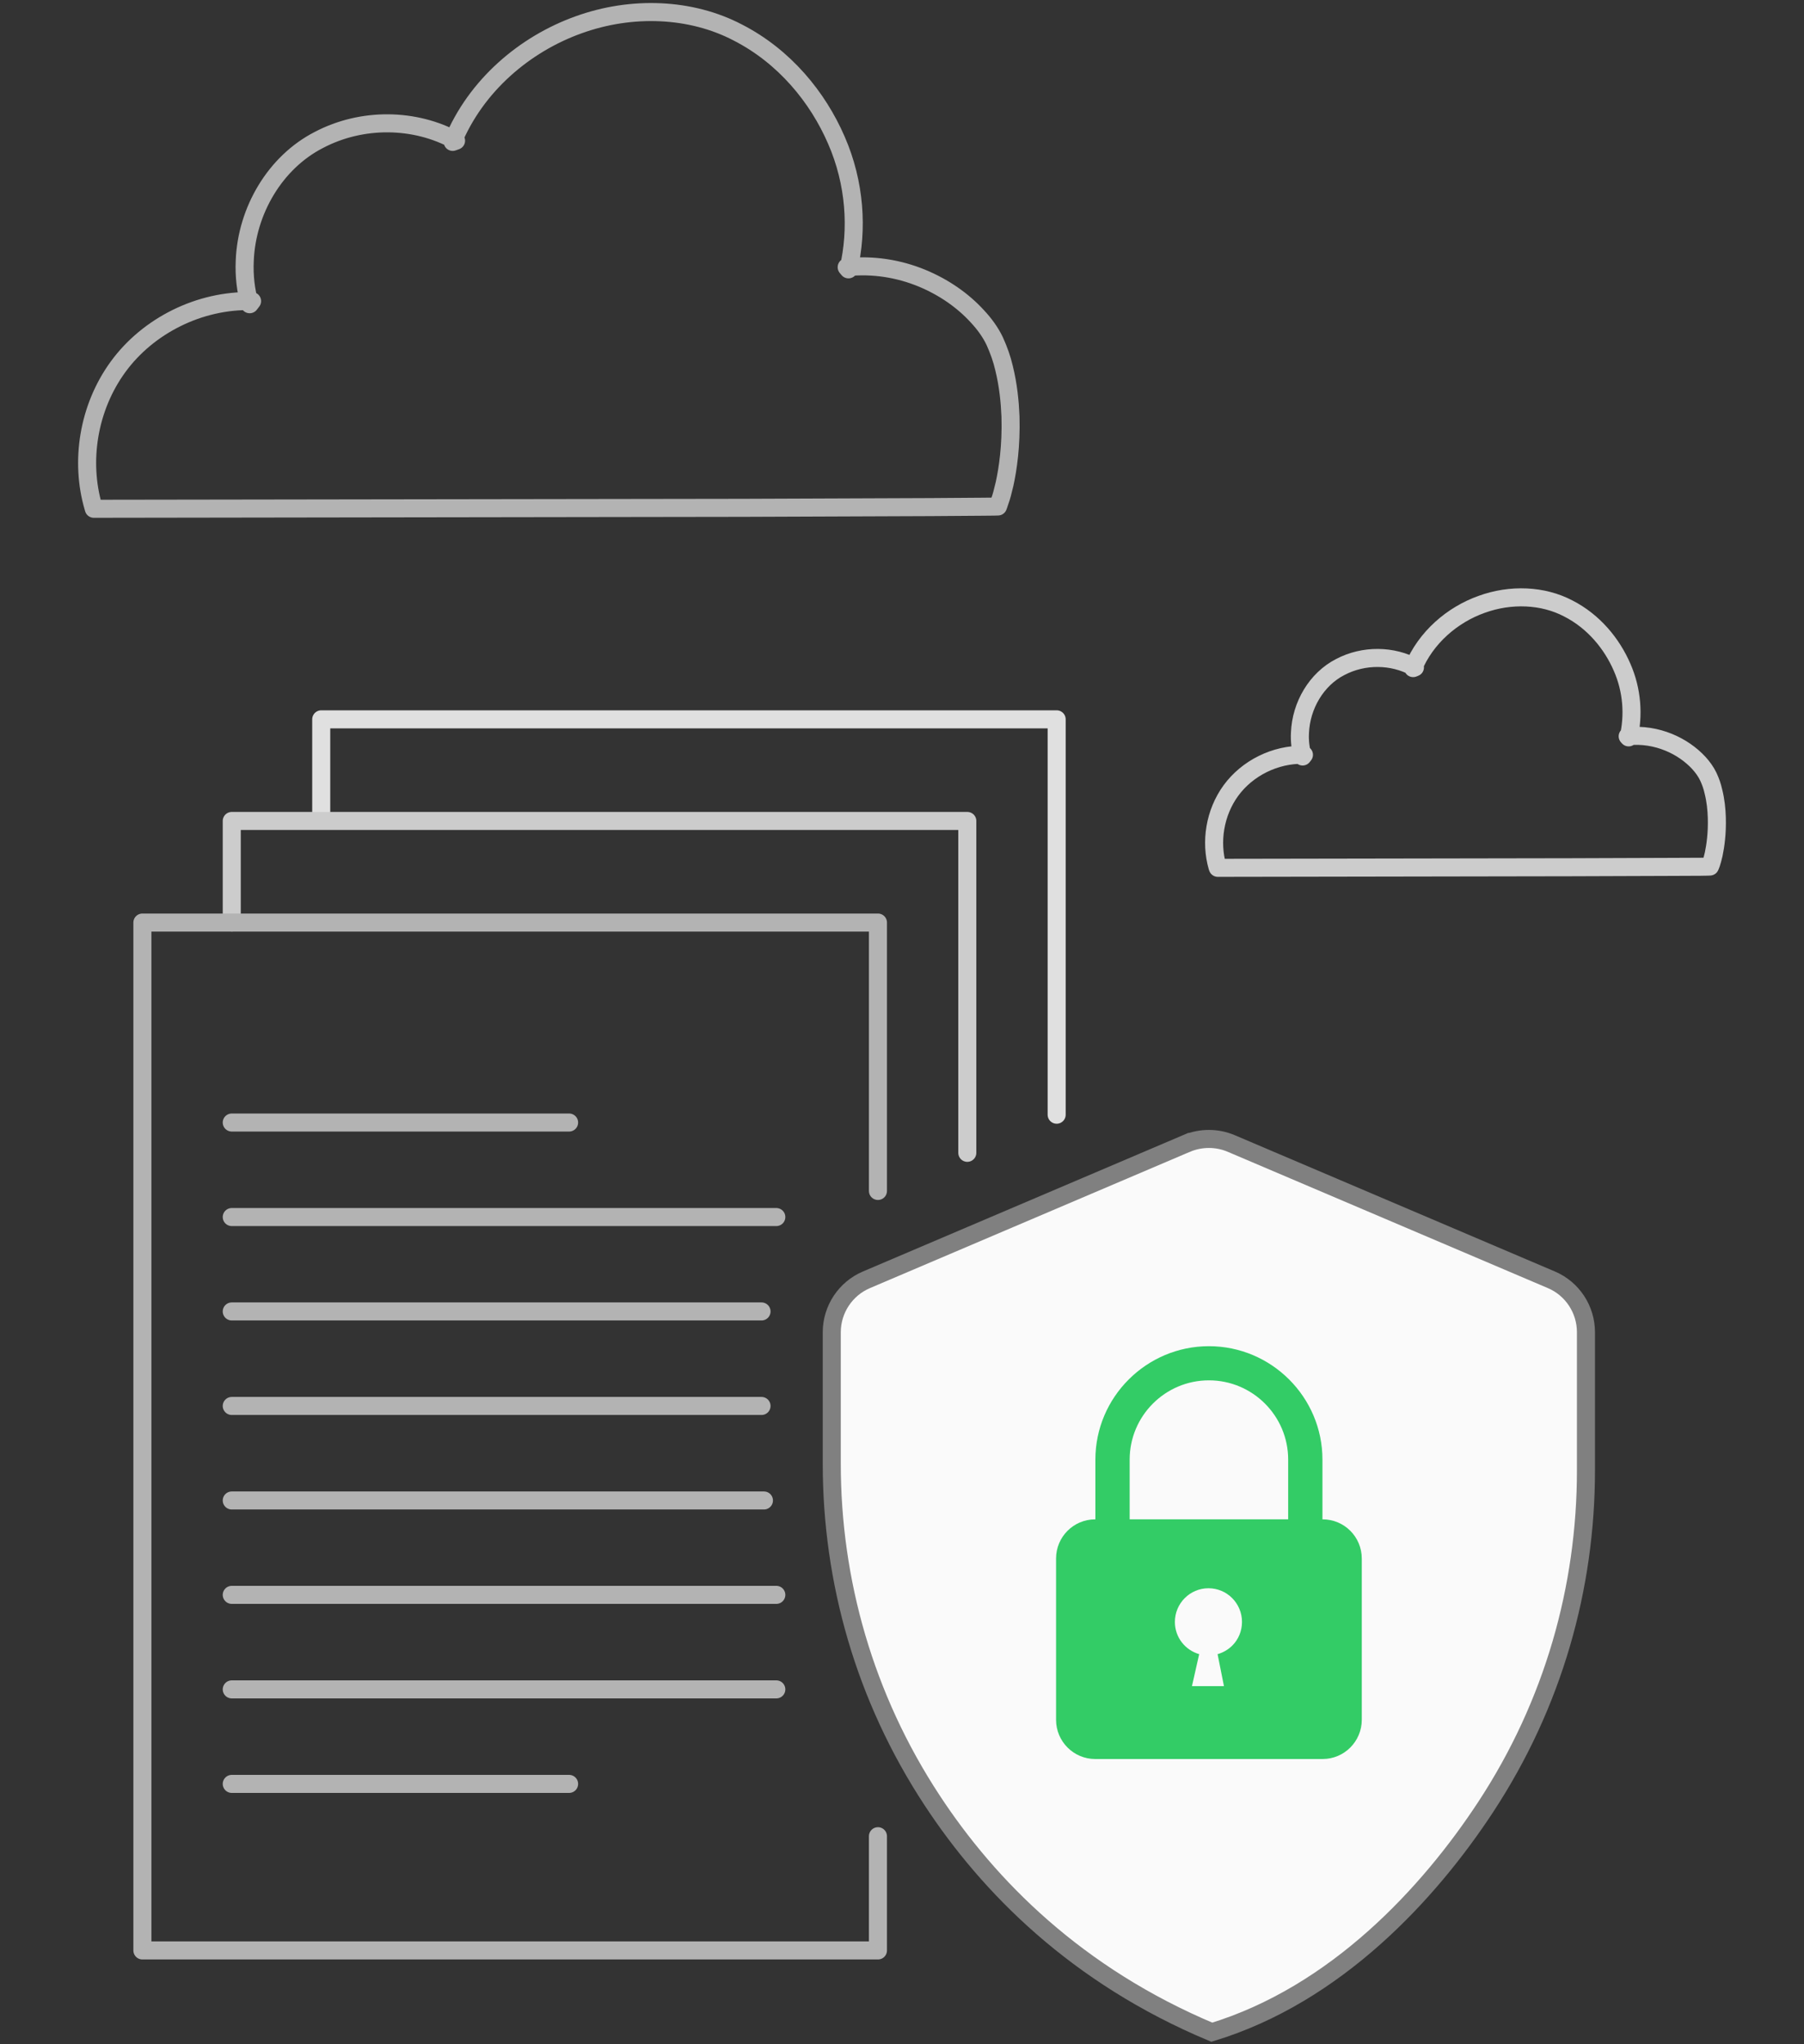 <?xml version="1.0" encoding="UTF-8"?>
<!DOCTYPE svg PUBLIC "-//W3C//DTD SVG 1.1//EN" "http://www.w3.org/Graphics/SVG/1.1/DTD/svg11.dtd">
<!-- Creator: CorelDRAW 2020 (64-Bit) -->
<svg xmlns="http://www.w3.org/2000/svg" xml:space="preserve" width="150px" height="170px" version="1.1" style="shape-rendering:geometricPrecision; text-rendering:geometricPrecision; image-rendering:optimizeQuality; fill-rule:evenodd; clip-rule:evenodd"
viewBox="0 0 150 170"
 xmlns:xlink="http://www.w3.org/1999/xlink"
 xmlns:xodm="http://www.corel.com/coreldraw/odm/2003">
 <rect x="0" y="0" width="150" height="170" fill="#333333" stroke="none"/>
 <defs>
  <style type="text/css">
   <![CDATA[
    .str3 {stroke:gray;stroke-width:1.5;stroke-miterlimit:22.926}
    .str0 {stroke:#B3B3B3;stroke-width:1.5;stroke-linecap:round;stroke-linejoin:round;stroke-miterlimit:22.926}
    .str1 {stroke:#CCCCCC;stroke-width:1.5;stroke-linecap:round;stroke-linejoin:round;stroke-miterlimit:22.926}
    .str2 {stroke:#E0E0E0;stroke-width:1.5;stroke-linecap:round;stroke-linejoin:round;stroke-miterlimit:22.926}
    .fil0 {fill:none}
    .fil2 {fill:#33CC66;fill-rule:nonzero}
    .fil1 {fill:#FAFAFA;fill-rule:nonzero}
   ]]>
  </style>
 </defs>
 <g id="Слой_x0020_1">
  <g id="_2424929775216">
   <g>
    <g>
     <path class="fil0 str0" d="M82.98 42.12c0,0 -0.12,0 -0.36,0.01 -0.25,0 -0.61,0.01 -1.07,0.01 -0.96,0.01 -2.35,0.02 -4.16,0.03 -3.65,0.01 -8.95,0.03 -15.6,0.06 -13.35,0.02 -32.13,0.05 -53.84,0.08l-0.15 0 -0.04 -0.14c-1.11,-3.8 -0.43,-8.26 2.06,-11.67 2.48,-3.4 6.75,-5.57 11.14,-5.46l-0.2 0.26c-0.32,-1.11 -0.47,-2.36 -0.41,-3.61 0.16,-4.17 2.53,-8.19 6.16,-10.05 3.59,-1.89 8.01,-1.82 11.41,0.06l-0.28 0.1c1.94,-4.72 6.02,-8.14 10.45,-9.73 4.44,-1.61 9.37,-1.4 13.25,0.63 3.89,1.99 6.66,5.39 8.2,8.95 1.57,3.59 1.79,7.44 1.01,10.75l-0.15 -0.18c2.22,-0.24 4.38,0.14 6.23,0.9 1.85,0.76 3.43,1.87 4.62,3.17 0.6,0.64 1.11,1.34 1.46,2.08 0.34,0.75 0.6,1.49 0.77,2.22 0.36,1.46 0.49,2.83 0.54,4.05 0.07,2.46 -0.22,4.35 -0.49,5.6 -0.15,0.63 -0.27,1.1 -0.39,1.41 -0.1,0.32 -0.16,0.47 -0.16,0.47z"/>
    </g>
   </g>
  </g>
  <g id="_2424929773536">
   <g>
    <g>
     <path class="fil0 str1" d="M142.18 72.06c0,0 -0.06,0.01 -0.19,0.01 -0.14,0 -0.33,0 -0.58,0.01 -0.52,0 -1.28,0 -2.27,0.01 -1.98,0.01 -4.87,0.02 -8.49,0.03 -7.27,0.01 -17.49,0.03 -29.31,0.05l-0.08 0 -0.03 -0.08c-0.6,-2.07 -0.23,-4.5 1.12,-6.35 1.36,-1.86 3.68,-3.03 6.07,-2.97l-0.11 0.14c-0.17,-0.61 -0.26,-1.29 -0.22,-1.97 0.09,-2.27 1.37,-4.46 3.35,-5.47 1.95,-1.03 4.36,-0.99 6.21,0.03l-0.15 0.06c1.06,-2.57 3.28,-4.44 5.69,-5.3 2.42,-0.88 5.1,-0.77 7.21,0.34 2.12,1.08 3.63,2.94 4.47,4.88 0.86,1.95 0.97,4.04 0.55,5.84l-0.08 -0.09c1.21,-0.13 2.38,0.08 3.39,0.49 1.01,0.41 1.87,1.02 2.52,1.72 0.32,0.35 0.6,0.74 0.79,1.14 0.19,0.4 0.33,0.81 0.42,1.21 0.2,0.79 0.27,1.54 0.29,2.2 0.04,1.34 -0.12,2.37 -0.26,3.05 -0.08,0.34 -0.15,0.6 -0.21,0.77 -0.06,0.17 -0.1,0.25 -0.1,0.25z"/>
    </g>
   </g>
  </g>
  <polyline class="fil0 str2" points="26.71,67.68 26.71,59.82 87.86,59.82 87.86,92.7 "/>
  <polyline class="fil0 str1" points="19.27,76.72 19.27,68.27 80.43,68.27 80.43,95.87 "/>
  <polyline class="fil0 str0" points="73,152.7 73,162.2 11.84,162.2 11.84,76.72 73,76.72 73,99.04 "/>
  <path class="fil0 str0" d="M19.27 148.35l28.05 0m-28.05 -55l28.05 0m-28.05 7.86l45.28 0m-45.28 7.85l44.05 0m-44.05 7.86l44.05 0m-44.05 7.86l44.25 0m-44.25 7.85l45.28 0m-45.28 7.86l45.28 0"/>
  <path class="fil1 str3" d="M98.66 95.09l-26.62 11.34c-1.74,0.74 -2.88,2.46 -2.88,4.36l0 10.93c0,9.76 2.73,19.45 8.34,27.99 4.71,7.18 12.02,14.58 23.26,19.29 10.35,-3.15 18.07,-11.56 22.78,-18.74 5.61,-8.55 8.33,-18.23 8.33,-27.99l0 -11.48c0,-1.9 -1.13,-3.62 -2.87,-4.36l-26.63 -11.34c-1.18,-0.5 -2.52,-0.5 -3.71,0l0 0z"/>
  <path class="fil2" d="M109.98 146.28l-18.92 0c-1.79,0 -3.25,-1.46 -3.25,-3.26l0 -13.41c0,-1.81 1.46,-3.26 3.25,-3.26l0.02 0 0 -4.97c0,-5.19 4.24,-9.43 9.44,-9.43 5.2,0 9.44,4.24 9.44,9.43l0 4.97 0.02 0c1.79,0 3.25,1.45 3.25,3.26l0 13.41c0,1.8 -1.46,3.26 -3.25,3.26zm-16.05 -19.93l13.18 0 0 -4.97c0,-3.63 -2.95,-6.59 -6.59,-6.59 -3.64,0 -6.59,2.96 -6.59,6.59l0 4.97zm8.54 10.49c0.5,-0.5 0.8,-1.2 0.8,-1.96 0,-1.54 -1.24,-2.8 -2.79,-2.8 -1.54,0 -2.79,1.26 -2.79,2.8 0,1.28 0.85,2.34 2.02,2.68l-0.6 2.66 2.66 0 -0.53 -2.66c0.47,-0.13 0.9,-0.39 1.23,-0.72l0 0z"/>
 </g>
</svg>
